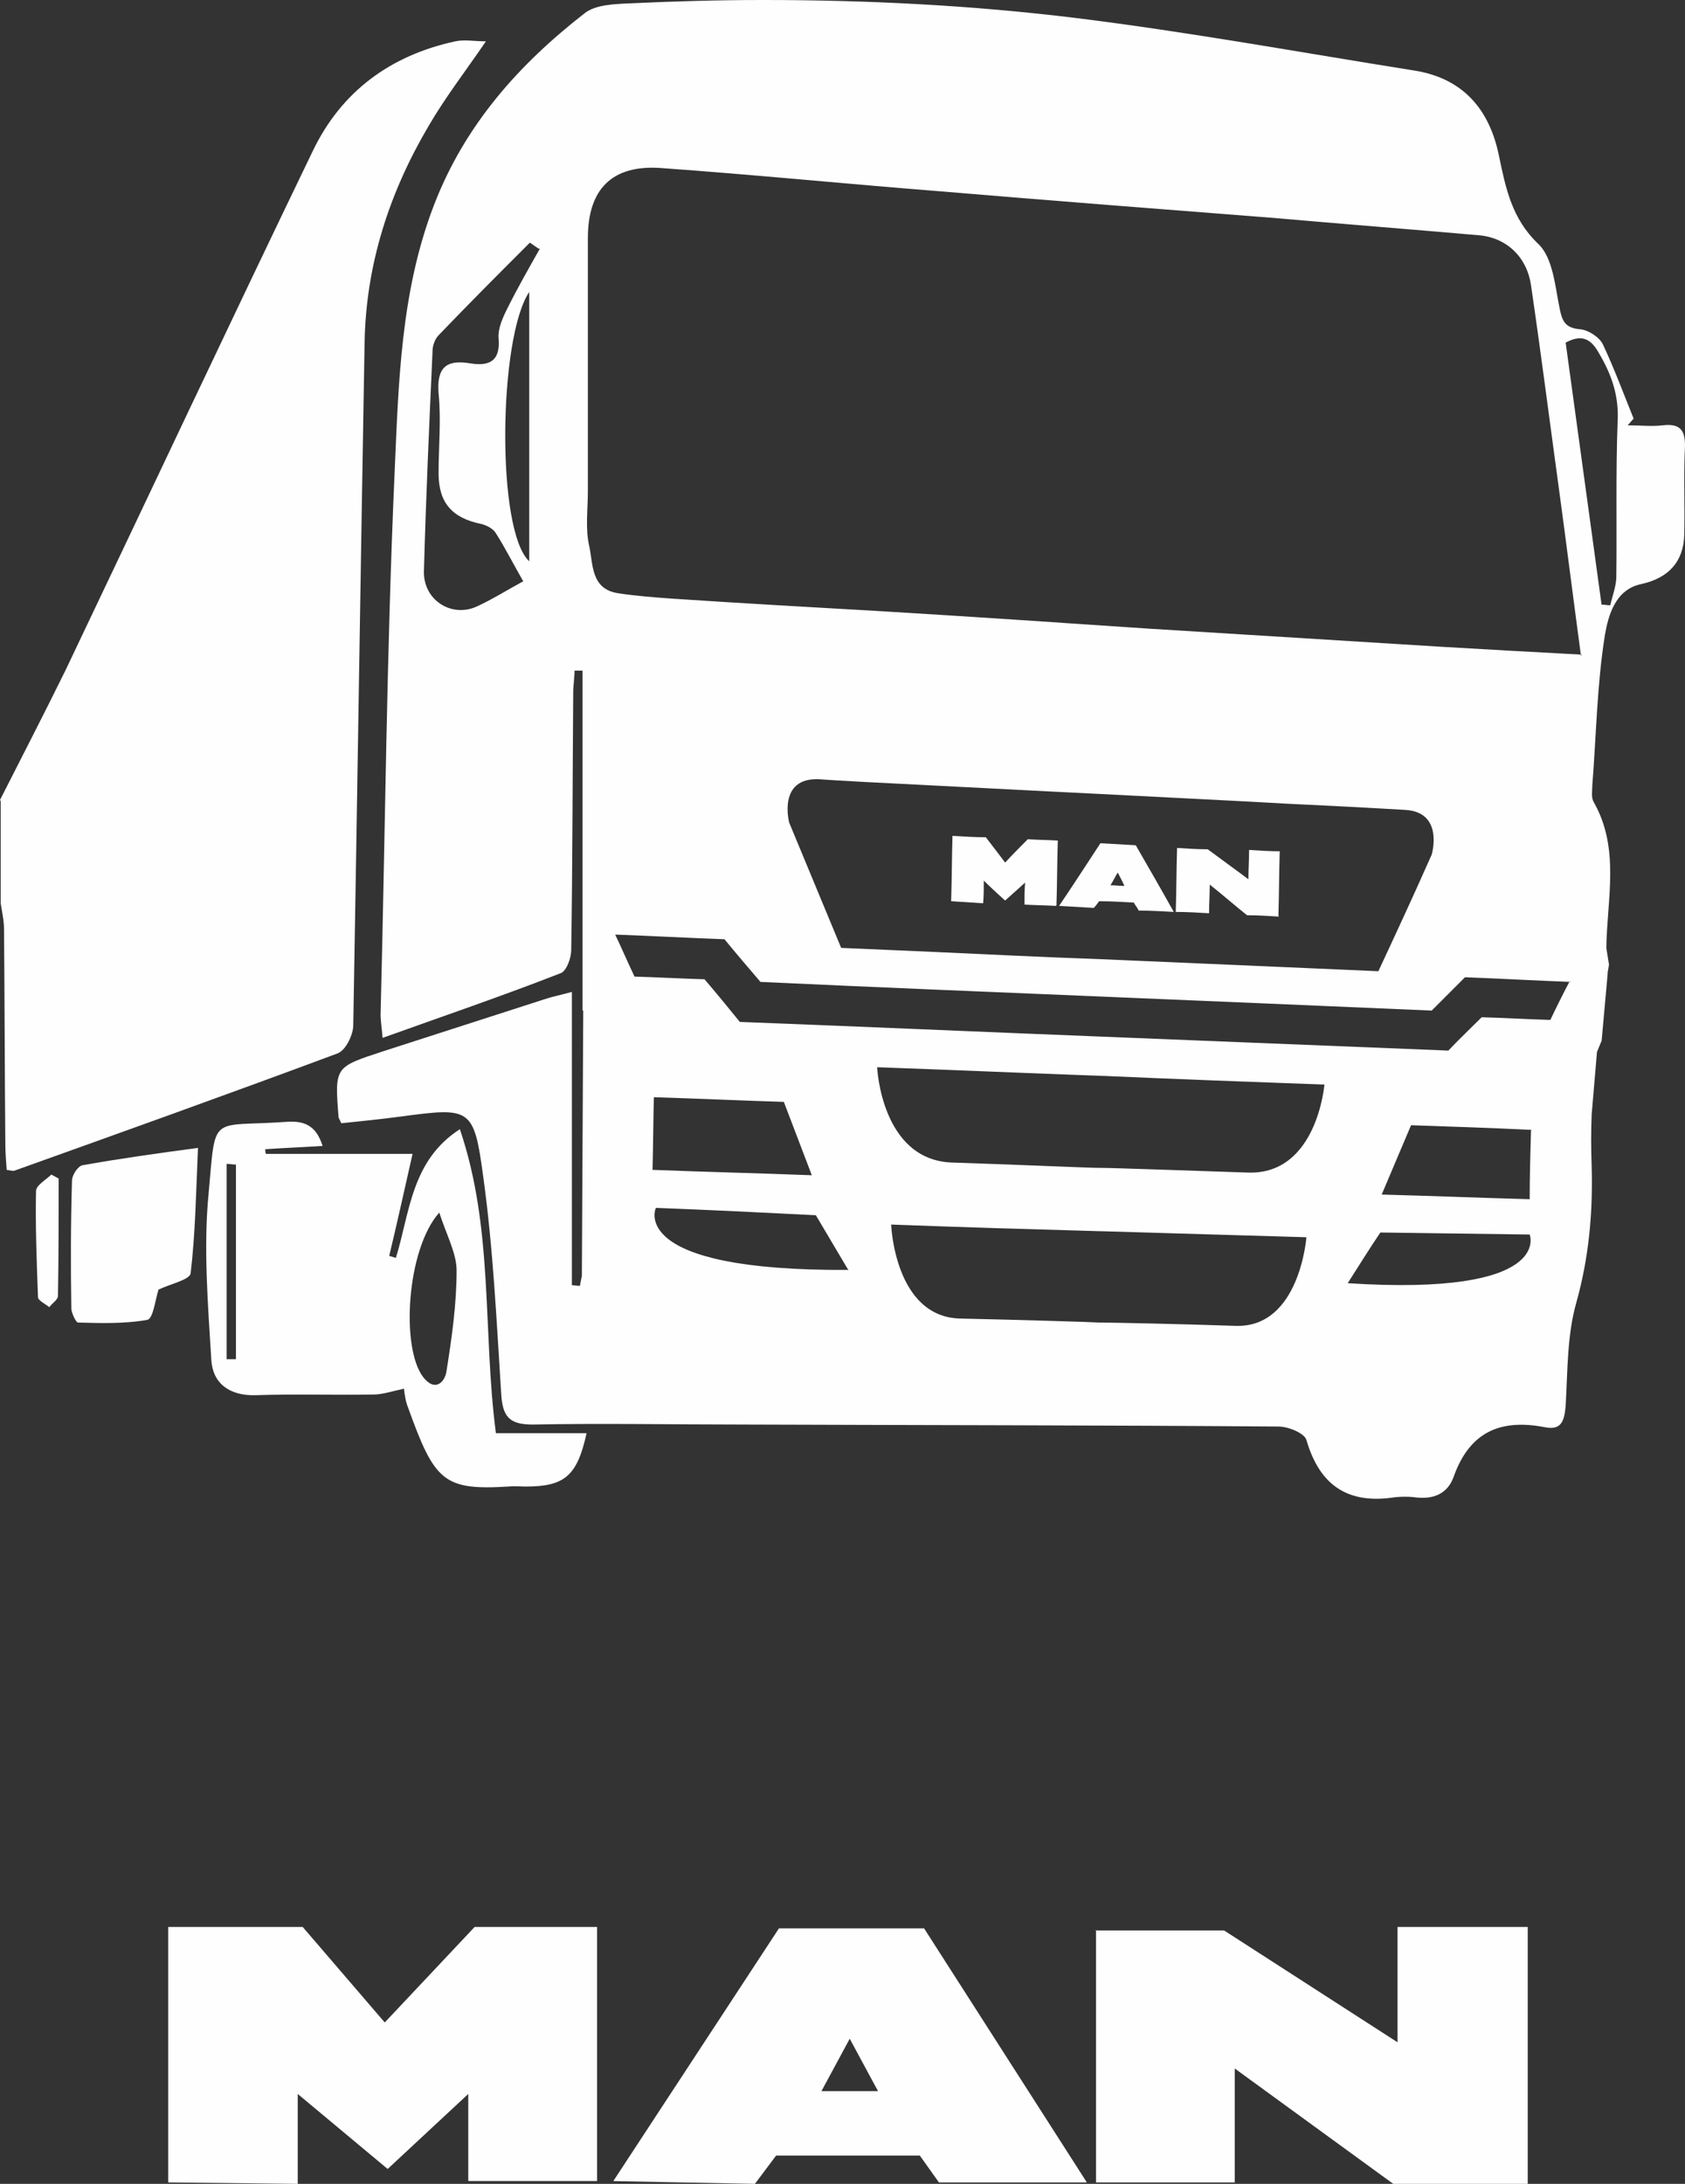 <?xml version="1.0" encoding="utf-8"?>
<!-- Generator: Adobe Illustrator 16.0.0, SVG Export Plug-In . SVG Version: 6.00 Build 0)  -->
<!DOCTYPE svg PUBLIC "-//W3C//DTD SVG 1.1//EN" "http://www.w3.org/Graphics/SVG/1.1/DTD/svg11.dtd">
<svg version="1.1" id="Слой_1" xmlns="http://www.w3.org/2000/svg" xmlns:xlink="http://www.w3.org/1999/xlink" x="0px" y="0px"
	 width="118.063px" height="153px" viewBox="0 0 118.063 153" enable-background="new 0 0 118.063 153" xml:space="preserve">
<rect x="0" y="0" width="118.063" height="153" fill="#333333" stroke="none"/>
<g>
	<g>
		<path fill="#FEFEFE" d="M24.752,71.828c0.281-15.926,0.514-31.898,0.794-47.823c0.094-5.463,1.729-10.507,4.484-15.177
			c1.168-2.009,2.614-3.877,4.016-5.932c-0.793,0-1.494-0.14-2.146,0c-4.531,0.98-7.986,3.503-9.995,7.705
			c-5.838,12.097-11.536,24.238-17.326,36.38c-1.495,3.038-3.036,6.026-4.577,9.061l0.046,0.094c0,2.382,0,4.764,0,7.146
			c0.093,0.608,0.233,1.215,0.233,1.822c0.047,4.996,0.047,9.993,0.093,14.991c0,0.606,0.047,1.261,0.094,1.867
			c0.327,0.047,0.468,0.095,0.562,0.047c7.565-2.709,15.131-5.417,22.649-8.219C24.239,73.557,24.752,72.481,24.752,71.828z"/>
		<path fill="#FEFEFE" d="M2.523,83.455c-0.048,2.476,0.047,4.951,0.14,7.426c0,0.232,0.514,0.469,0.794,0.701
			c0.186-0.279,0.605-0.516,0.605-0.795c0.048-2.754,0.048-5.463,0.048-8.219c-0.188-0.093-0.327-0.186-0.514-0.279
			C3.223,82.662,2.523,83.035,2.523,83.455z"/>
		<path fill="#FEFEFE" d="M5.045,82.707c-0.093,3.035-0.093,6.025-0.047,9.015c0.047,0.328,0.327,0.935,0.468,0.935
			c1.634,0.045,3.269,0.092,4.856-0.188c0.415-0.092,0.556-1.41,0.784-2.118c-0.011,0.005-0.025,0.011-0.036,0.017l0.045-0.047
			c-0.003,0.01-0.006,0.021-0.009,0.03c0.844-0.411,2.206-0.69,2.252-1.151c0.326-2.756,0.374-5.51,0.514-8.779
			c-2.802,0.373-5.464,0.747-8.079,1.213C5.466,81.68,5.045,82.335,5.045,82.707z"/>
		<path fill="#FEFEFE" d="M32.221,79.111c-3.409,2.196-3.502,5.84-4.482,9.015c-0.141-0.048-0.326-0.093-0.468-0.14
			c0.562-2.336,1.074-4.67,1.636-7.146c-3.456,0-6.865,0-10.274,0c-0.047-0.094-0.047-0.232-0.047-0.326
			c1.308-0.093,2.662-0.141,4.016-0.232c-0.466-1.496-1.354-1.776-2.567-1.683c-5.37,0.373-4.903-0.653-5.417,4.996
			c-0.373,3.83-0.046,7.802,0.188,11.677c0.095,1.635,1.262,2.521,3.082,2.475c2.756-0.094,5.512,0,8.268-0.047
			c0.64,0,1.285-0.223,2.146-0.41c0-0.003-0.001-0.008-0.001-0.012h0.049v0.002c-0.017,0.003-0.031,0.007-0.047,0.01
			c0.046,0.33,0.093,0.834,0.28,1.299c1.868,5.184,2.475,5.836,7.052,5.557c0.42-0.047,0.793,0,1.214,0
			c2.708,0,3.597-0.746,4.25-3.736c-2.148,0-4.25,0-6.352,0C33.808,93.216,34.603,86.117,32.221,79.111z M16.533,95.225
			c-0.233,0-0.42,0-0.653,0c0-4.578,0-9.107,0-13.684c0.233,0,0.42,0.047,0.653,0.047C16.533,86.117,16.533,90.693,16.533,95.225z
			 M31.291,96.02c-0.093,0.793-0.794,1.539-1.634,0.467c-1.588-2.056-1.168-8.967,1.121-11.535c0.513,1.586,1.214,2.849,1.214,4.063
			C31.992,91.349,31.664,93.684,31.291,96.02z"/>
		<path fill="#FEFEFE" d="M77.103,59.077c-0.979,1.494-1.916,2.943-2.895,4.389c0.842,0.047,1.635,0.094,2.428,0.141
			c0.143-0.141,0.235-0.28,0.374-0.467c0.795,0,1.635,0.047,2.431,0.093c0.094,0.188,0.23,0.328,0.324,0.516v0.045
			c0.795,0,1.636,0.047,2.476,0.094c-0.885-1.588-1.773-3.13-2.661-4.67C78.74,59.171,77.899,59.124,77.103,59.077z M77.805,62.02
			c0.188-0.28,0.327-0.606,0.513-0.889c0.141,0.283,0.326,0.609,0.467,0.936C78.459,62.067,78.132,62.02,77.805,62.02z"/>
		<path fill="#FEFEFE" d="M87.52,59.546c0,0.701-0.047,1.354-0.047,2.056c-0.936-0.703-1.915-1.403-2.851-2.102
			c-0.698,0-1.446-0.047-2.146-0.094c-0.048,1.493-0.048,2.988-0.094,4.483c0.794,0,1.542,0.047,2.334,0.094
			c0-0.655,0.048-1.356,0.048-2.009c0.887,0.7,1.729,1.447,2.615,2.148c0.747,0,1.495,0.047,2.242,0.094l-0.047-0.046
			c0.047-1.495,0.047-3.037,0.093-4.53C88.969,59.64,88.221,59.593,87.52,59.546z"/>
		<path fill="#FEFEFE" d="M118.061,31.196c0-1.027-0.325-1.54-1.54-1.4c-0.795,0.094-1.635,0-2.475,0
			c0.138-0.14,0.279-0.327,0.418-0.466c-0.698-1.729-1.354-3.503-2.146-5.185c-0.235-0.514-1.027-1.027-1.59-1.074
			c-1.027-0.093-1.26-0.513-1.445-1.448c-0.328-1.587-0.469-3.548-1.495-4.53c-1.868-1.775-2.288-3.922-2.757-6.164
			c-0.653-3.223-2.476-5.418-5.884-5.979c-7.939-1.261-15.832-2.708-23.772-3.69C68.137,0.373,60.805,0,53.52,0h-0.14
			c-3.082,0-6.165,0.093-9.2,0.233c-1.121,0.047-2.475,0.094-3.223,0.7c-4.624,3.597-8.406,7.847-10.555,13.45
			c-2.335,6.073-2.476,12.47-2.755,18.775c-0.562,12.61-0.654,25.266-0.981,37.923c0,0.466,0.093,0.979,0.14,1.633
			c4.297-1.54,8.406-2.941,12.47-4.53c0.42-0.14,0.748-1.073,0.748-1.633c0.093-6.025,0.093-12.049,0.14-18.027
			c0-0.514,0.093-1.028,0.093-1.542c0.188,0,0.374,0,0.561,0c0,7.894,0,15.785,0,23.819h0.048L40.77,89.388
			c-0.046,0.233-0.093,0.468-0.14,0.7c-0.187,0-0.374-0.047-0.56-0.047c0-6.771,0-13.59,0-20.549
			c-0.842,0.233-1.355,0.327-1.915,0.514c-3.783,1.215-7.521,2.428-11.303,3.644c-3.408,1.12-3.408,1.073-3.129,4.624
			c0,0.047,0.046,0.094,0.188,0.42c1.354-0.141,2.755-0.281,4.156-0.468c4.902-0.653,5.138-0.653,5.791,4.204
			c0.7,5.043,0.934,10.133,1.261,15.225c0.093,1.588,0.561,2.148,2.195,2.148c4.95-0.096,9.854,0,14.805,0
			c12.47,0.045,24.938,0.045,37.455,0.139c0.7,0,1.819,0.467,1.962,0.936c0.933,3.223,2.94,4.529,6.212,4.016
			c0.466-0.047,0.933-0.047,1.353,0c1.31,0.188,2.336-0.232,2.757-1.445c1.12-3.131,3.269-4.063,6.397-3.457
			c1.166,0.232,1.354-0.467,1.446-1.494c0.142-2.428,0.094-4.949,0.748-7.238c0.887-3.178,1.167-6.305,1.074-9.575
			c-0.046-1.213-0.046-2.382,0-3.595l0.373-4.391l0.327-0.793l0.42-4.672c0-0.047,0-0.047,0-0.093l0.095-0.561l-0.188-1.167
			c0.046-3.41,0.979-6.958-0.887-10.229c-0.188-0.326-0.094-0.793-0.094-1.166c0.279-3.504,0.324-7.052,0.887-10.556
			c0.233-1.307,0.7-3.175,2.568-3.548c1.867-0.422,2.941-1.542,2.987-3.457c0.047-2.055-0.046-4.11,0.047-6.119
			C118.061,31.29,118.061,31.243,118.061,31.196z M37.082,39.323c-2.335-2.148-2.148-15.692,0-18.867
			C37.082,26.666,37.082,32.878,37.082,39.323z M35.54,21.623c-0.327,0.653-0.654,1.402-0.607,2.055
			c0.141,1.588-0.606,2.008-2.008,1.775c-1.681-0.28-2.335,0.326-2.195,2.102c0.188,1.869,0,3.736,0,5.604
			c0,2.055,0.935,3.13,2.989,3.55c0.374,0.093,0.841,0.326,1.028,0.653c0.654,1.028,1.214,2.148,1.915,3.363
			c-1.122,0.606-2.149,1.26-3.271,1.773c-1.774,0.795-3.735-0.467-3.688-2.475c0.14-5.137,0.373-10.32,0.606-15.458
			c0-0.374,0.188-0.841,0.42-1.074c2.103-2.195,4.25-4.344,6.398-6.492c0.188,0.14,0.42,0.28,0.608,0.42h0.093
			C37.034,18.821,36.24,20.223,35.54,21.623z M45.956,84.623c3.735,0.142,7.471,0.328,11.208,0.515
			c0.746,1.261,1.494,2.521,2.241,3.782l0.047,0.048C43.853,89.063,45.956,84.623,45.956,84.623z M45.721,81.961
			c0.047-1.68,0.047-3.408,0.094-5.09c3.034,0.093,6.071,0.233,9.106,0.327c0.653,1.729,1.308,3.41,1.961,5.139
			C53.194,82.195,49.458,82.104,45.721,81.961z M86.586,92.889c-4.11-0.139-8.78-0.232-9.527-0.232H77.01h-0.045
			c-0.749-0.047-5.466-0.187-9.669-0.28c-4.623-0.093-4.855-6.585-4.855-6.585c4.902,0.188,9.807,0.326,14.662,0.467
			c0.029,0,0.055,0,0.082,0c-0.011,0-0.021,0-0.033-0.001h0.094v0.001c-0.02,0-0.041,0-0.061,0c4.846,0.14,9.597,0.279,14.351,0.421
			C91.536,86.679,91.069,93.029,86.586,92.889z M87.472,82.15c-4.437-0.142-9.433-0.328-10.274-0.328h-0.045h-0.05
			c-0.84,0-5.883-0.233-10.412-0.375c-4.952-0.187-5.232-6.677-5.232-6.677c5.278,0.186,10.556,0.42,15.787,0.607
			c0.045,0,0.094,0,0.139,0v0.001h-0.046c5.185,0.233,10.367,0.42,15.459,0.607C92.798,75.985,92.283,82.289,87.472,82.15z
			 M94.43,89.9c0.749-1.168,1.495-2.381,2.289-3.551c3.503,0.047,7.005,0.094,10.462,0.141C107.181,86.49,108.91,90.835,94.43,89.9z
			 M107.181,84.015c-3.457-0.093-6.914-0.233-10.369-0.325c0.7-1.635,1.354-3.223,2.057-4.857c2.786,0.094,5.619,0.188,8.405,0.324
			c0-0.015,0.001-0.029,0.001-0.045l0.045,0.047c-0.016,0-0.031,0-0.046-0.002C107.225,80.776,107.181,82.398,107.181,84.015z
			 M108.629,71.455c-1.588-0.047-3.224-0.141-4.811-0.187c-0.795,0.793-1.586,1.54-2.335,2.335
			c-8.031-0.327-16.158-0.653-24.38-0.981c-8.312-0.327-16.719-0.7-25.265-1.027c-0.794-0.979-1.635-2.008-2.475-2.988
			c-1.635-0.047-3.27-0.14-4.904-0.187c-0.467-0.981-0.887-1.962-1.354-2.943c2.568,0.093,5.091,0.233,7.658,0.326
			c0.842,1.028,1.682,2.009,2.522,2.99c8.079,0.374,16.019,0.7,23.911,1.027c7.8,0.326,15.505,0.653,23.119,0.981
			c0.793-0.795,1.54-1.542,2.333-2.335c2.452,0.092,4.902,0.23,7.311,0.323c0.008-0.014,0.015-0.029,0.022-0.043l0.047,0.046
			c-0.022-0.001-0.046-0.002-0.069-0.003C109.501,69.664,109.042,70.582,108.629,71.455z M100.316,59.871
			c-1.217,2.755-2.476,5.464-3.737,8.172c-3.177-0.14-6.398-0.28-9.62-0.42c-3.222-0.141-6.492-0.28-9.762-0.42
			c-3.921-0.141-7.846-0.327-11.815-0.514c-2.146-0.093-4.297-0.186-6.444-0.28c-1.215-2.943-2.429-5.838-3.643-8.78
			c0,0-0.84-3.177,2.102-3.035c1.216,0.094,4.812,0.28,8.595,0.467c5.324,0.281,11.021,0.561,11.021,0.561
			c4.39,0.233,9.389,0.467,13.45,0.7c4.043,0.186,7.157,0.371,8.016,0.419h0.018v0.001c-0.004,0-0.013-0.001-0.018-0.001h-0.031
			C101.203,56.883,100.316,59.871,100.316,59.871z M110.777,45.955c-0.005-0.032-0.009-0.063-0.013-0.095
			c-3.572-0.186-6.731-0.371-9.935-0.557c-6.818-0.422-13.59-0.842-20.362-1.262c-6.212-0.42-12.423-0.84-18.634-1.215
			c-4.904-0.28-9.854-0.56-14.758-0.887c-1.26-0.093-2.521-0.186-3.736-0.373c-1.961-0.28-1.774-2.055-2.055-3.317
			c-0.281-1.213-0.093-2.568-0.093-3.875c0-5.886,0-11.816,0-17.701c0-3.408,1.681-5.136,5.09-4.903
			c6.538,0.467,13.076,1.12,19.614,1.635c7.799,0.654,15.598,1.261,23.396,1.867c4.812,0.422,9.575,0.795,14.385,1.215
			c1.915,0.186,3.317,1.541,3.598,3.501c0.699,4.765,1.307,9.528,1.96,14.292c0.512,3.752,0.975,7.462,1.529,11.58
			c0.021,0.001,0.039,0.002,0.06,0.003L110.777,45.955z M113.344,29.517c-0.14,3.641-0.047,7.238-0.093,10.88
			c0,0.654-0.28,1.355-0.421,2.008c-0.233,0-0.419-0.047-0.606-0.047h-0.001v0.047c-0.839-6.116-1.681-12.235-2.522-18.4
			c1.122-0.607,1.776-0.28,2.337,0.748C112.925,26.247,113.438,27.742,113.344,29.517z"/>
		<path fill="#FEFEFE" d="M70.427,60.432c-0.418-0.559-0.887-1.166-1.353-1.774c-0.749,0-1.495-0.047-2.242-0.094
			c-0.047,0-0.094,0-0.094,0c-0.046,1.542-0.046,3.037-0.094,4.577c0.747,0.047,1.493,0.093,2.241,0.14
			c0.047-0.514,0.047-1.026,0.047-1.587c0.468,0.466,0.981,0.933,1.493,1.4c0.466-0.42,0.936-0.84,1.402-1.26
			c-0.047,0.513-0.047,1.026-0.047,1.54c0.747,0.047,1.447,0.047,2.194,0.093l0.05-0.046c0.046-1.494,0.046-2.989,0.093-4.53
			c-0.701-0.047-1.402-0.047-2.103-0.094C71.455,59.359,70.943,59.872,70.427,60.432z"/>
	</g>
	<g id="Слой_x0020_1_1_">
		<path fill="#FEFEFE" d="M11.786,152.898V135h0.297h9.125l5.75,6.693L33.257,135h8.578v17.801h-9.025v-6.1l-5.648,5.256
			l-6.301-5.256V153l-9.123-0.102H11.786z M42.976,152.801l11.604-17.703h10.167L76.153,152.9H65.789l-1.34-1.883H54.381L52.894,153
			l-9.967-0.195h0.049V152.801z M59.538,142.832l-1.983,3.674h3.966L59.538,142.832z M76.795,135.197v17.701h9.721v-7.98L97.62,153
			h9.424v-18h-9.123v8.082l-12.15-7.834h-9.022L76.795,135.197z"/>
	</g>
</g>
</svg>
